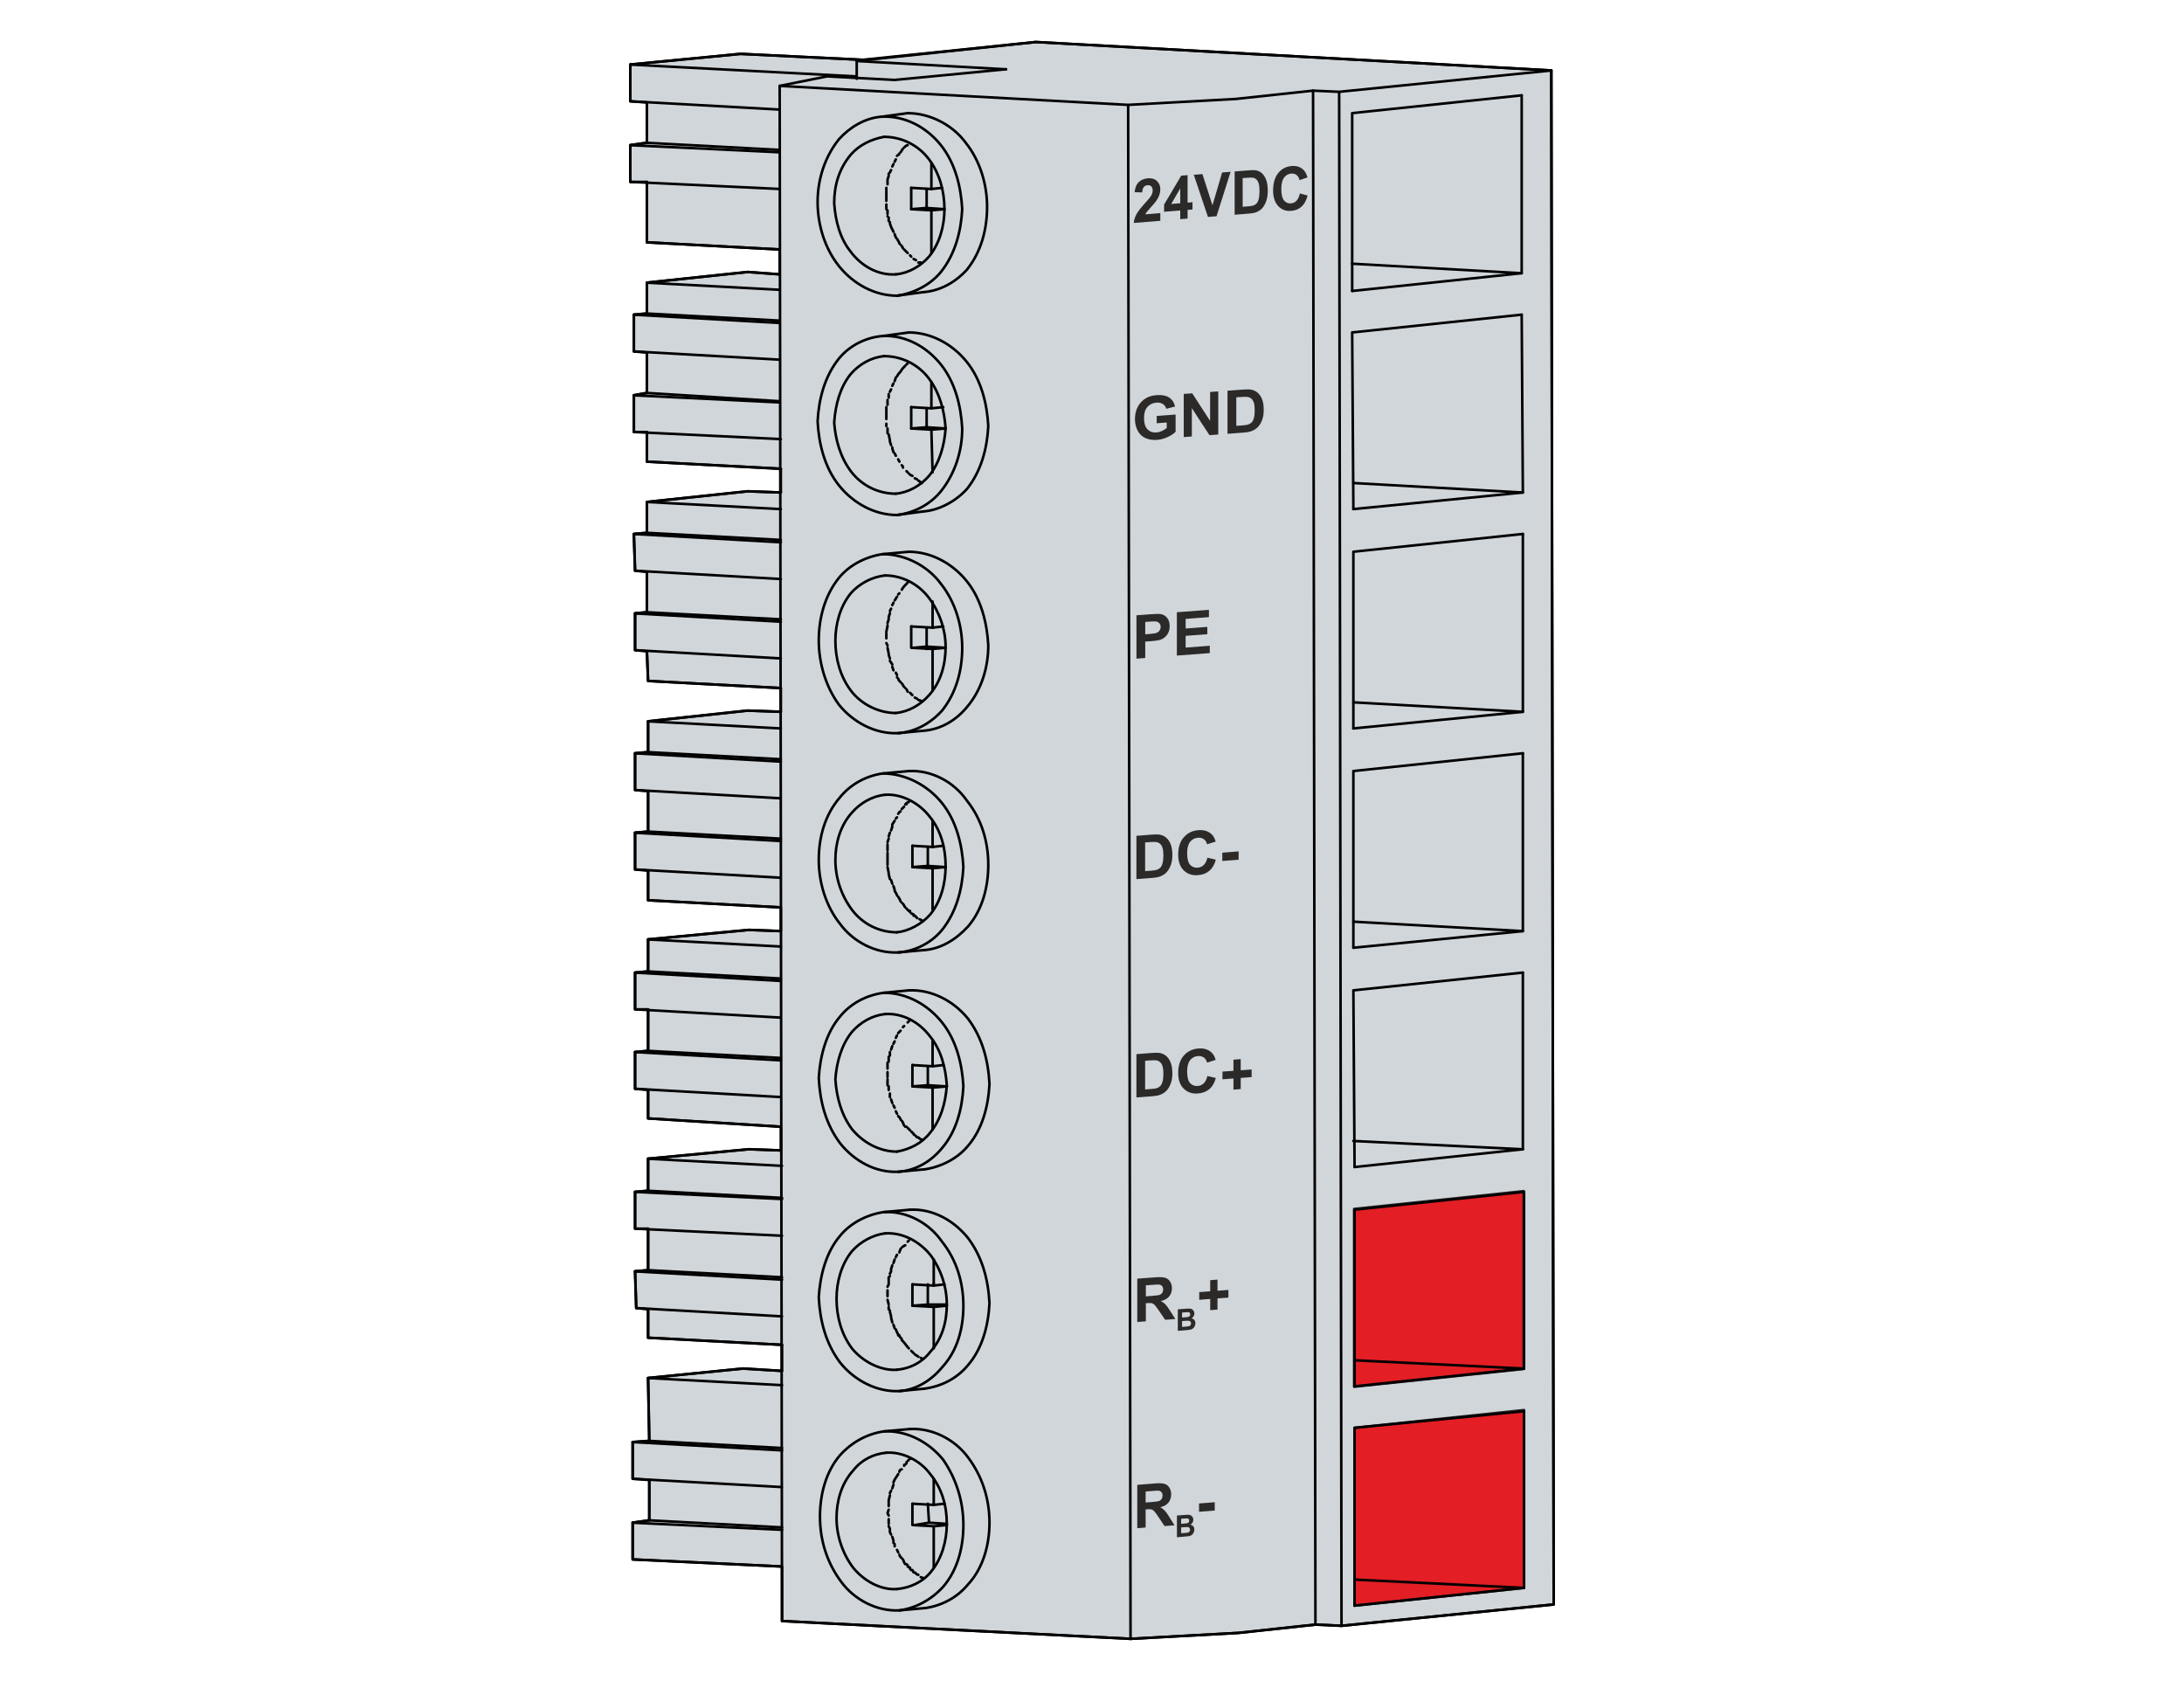 <?xml version="1.0" encoding="UTF-8"?>
<!DOCTYPE svg PUBLIC "-//W3C//DTD SVG 1.1//EN" "http://www.w3.org/Graphics/SVG/1.1/DTD/svg11.dtd">
<!-- Creator: Corel DESIGNER 2018 (64 Bit) -->
<svg xmlns="http://www.w3.org/2000/svg" xml:space="preserve" width="768px" height="591px" version="1.1" style="shape-rendering:geometricPrecision; text-rendering:geometricPrecision; image-rendering:optimizeQuality; fill-rule:evenodd; clip-rule:evenodd"
viewBox="0 0 768 590.77"
 xmlns:xlink="http://www.w3.org/1999/xlink">
 <defs>
  <style type="text/css">
   <![CDATA[
    .str1 {stroke:#2B2A29;stroke-width:0.9;stroke-linecap:round;stroke-linejoin:round;stroke-miterlimit:22.926}
    .str0 {stroke:black;stroke-width:0.9;stroke-linecap:round;stroke-linejoin:round;stroke-miterlimit:22.926}
    .fil2 {fill:none}
    .fil1 {fill:#E31E24}
    .fil0 {fill:#D1D6DA}
    .fil3 {fill:#2B2A29;fill-rule:nonzero}
   ]]>
  </style>
 </defs>
 <g id="Ebene_x0020_1">
  <polygon id="_1924590000" class="fil0 str0" points="546.35,561.94 545.52,24.66 545.52,24.66 364.2,14.66 364.2,14.66 303.34,20.91 303.34,20.91 303.34,20.91 260.41,18.83 260.41,18.83 260.41,18.83 221.65,22.58 221.65,22.58 221.65,22.58 221.65,35.5 221.65,35.5 227.48,35.92 227.48,35.92 227.48,35.92 227.48,50.09 227.48,50.09 227.48,50.09 221.65,50.92 221.65,50.92 221.65,50.92 221.65,63.84 221.65,63.84 227.48,63.84 227.48,63.84 227.48,63.84 227.48,85.1 227.48,85.1 227.48,85.1 274.17,87.6 274.17,87.6 274.17,87.6 274.17,96.35 274.17,96.35 274.17,96.35 262.91,95.52 262.91,95.52 227.48,99.27 227.48,99.27 227.48,99.27 227.48,110.11 227.48,110.11 227.48,110.11 222.9,110.53 222.9,110.53 222.9,110.53 222.9,123.45 222.9,123.45 227.48,123.86 227.48,123.86 227.48,123.86 227.48,138.04 227.48,138.04 227.48,138.04 222.9,138.87 222.9,138.87 222.9,138.87 222.9,151.79 222.9,151.79 227.48,151.79 227.48,151.79 227.48,151.79 227.48,162.21 227.48,162.21 274.58,164.71 274.58,164.71 274.58,164.71 274.58,173.05 274.58,173.05 274.58,173.05 262.91,172.63 262.91,172.63 227.48,176.38 227.48,176.38 227.48,176.38 227.48,187.22 227.48,187.22 227.48,187.22 222.9,187.64 222.9,187.64 222.9,187.64 223.32,200.56 223.32,200.56 227.48,200.98 227.48,200.98 227.48,200.98 227.48,215.15 227.48,215.15 227.48,215.15 223.32,215.56 223.32,215.56 223.32,215.56 223.32,228.49 223.32,228.49 227.48,228.9 227.48,228.9 227.48,228.9 227.9,239.32 227.9,239.32 274.58,241.82 274.58,241.82 274.58,241.82 274.58,250.16 274.58,250.16 274.58,250.16 262.91,249.74 262.91,249.74 227.9,253.5 227.9,253.5 227.9,253.5 227.9,264.33 227.9,264.33 227.9,264.33 223.32,264.75 223.32,264.75 223.32,264.75 223.32,277.67 223.32,277.67 227.9,278.09 227.9,278.09 227.9,278.09 227.9,292.26 227.9,292.26 227.9,292.26 223.32,292.68 223.32,292.68 223.32,292.68 223.32,305.6 223.32,305.6 227.9,306.01 227.9,306.01 227.9,306.01 227.9,316.43 227.9,316.43 274.58,318.94 274.58,318.94 274.58,318.94 274.58,327.27 274.58,327.27 274.58,327.27 263.33,326.85 263.33,326.85 227.9,330.19 227.9,330.19 227.9,330.19 227.9,341.44 227.9,341.44 227.9,341.44 223.32,341.86 223.32,341.86 223.32,341.86 223.32,354.78 223.32,354.78 227.9,354.78 227.9,354.78 227.9,354.78 227.9,369.37 227.9,369.37 227.9,369.37 223.32,369.79 223.32,369.79 223.32,369.79 223.32,382.71 223.32,382.71 227.9,383.13 227.9,383.13 227.9,383.13 227.9,393.13 227.9,393.13 274.58,396.05 274.58,396.05 274.58,396.05 274.58,404.38 274.58,404.38 274.58,404.38 263.33,403.97 263.33,403.97 227.9,407.3 227.9,407.3 227.9,407.3 227.9,418.56 227.9,418.56 227.9,418.56 223.32,418.97 223.32,418.97 223.32,418.97 223.32,431.89 223.32,431.89 227.9,431.89 227.9,431.89 227.9,431.89 227.9,446.48 227.9,446.48 227.9,446.48 223.32,446.9 223.32,446.9 223.32,446.9 223.73,459.82 223.73,459.82 227.9,460.24 227.9,460.24 227.9,460.24 227.9,470.24 227.9,470.24 275,472.74 275,472.74 275,472.74 275,481.91 275,481.91 275,481.91 261.25,481.08 261.25,481.08 261.25,481.08 227.9,484.41 227.9,484.41 227.9,484.41 228.32,506.5 228.32,506.5 228.32,506.5 222.48,506.92 222.48,506.92 222.48,506.92 222.48,519.84 222.48,519.84 228.32,520.26 228.32,520.26 228.32,520.26 228.32,534.43 228.32,534.43 228.32,534.43 222.48,535.27 222.48,535.27 222.48,535.27 222.48,548.19 222.48,548.19 275,550.69 275,550.69 275,550.69 275,569.86 275,569.86 275,569.86 397.55,576.11 397.55,576.11 397.55,576.11 435.48,574.03 435.48,574.03 435.48,574.03 462.57,571.11 462.57,571.11 462.57,571.11 471.74,571.53 471.74,571.53 471.74,571.53 546.35,564.03 546.35,564.03 546.35,564.03 "/>
  <polygon class="fil1 str1" points="476.32,501.92 535.93,495.67 535.93,558.19 476.32,564.44 "/>
  <polygon class="fil1 str1" points="476.18,424.95 535.79,418.7 535.79,481.22 476.18,487.47 "/>
  <path class="fil2 str0" d="M476.33 564.44l59.6 -6.25 0 -62.11m-219.66 -7.08c5.83,-0.42 11.25,-3.75 15,-8.34 5.42,-5.83 7.5,-13.75 7.5,-21.67 0,-8.34 -2.5,-16.26 -7.5,-22.51 -4.58,-6.67 -12.5,-10.84 -20.42,-10.42m0 -378.06c-4.59,0.84 -8.76,2.92 -11.67,6.26 -4.17,5 -5.84,10.83 -5.84,17.08 0.42,6.26 2.09,12.51 5.84,17.09 3.75,5.01 9.58,8.34 15.84,7.92m0.41 7.51c5.84,-0.84 11.67,-3.76 15.43,-8.34 5,-6.25 7.08,-14.17 7.5,-22.09 -0.42,-7.92 -2.5,-16.26 -7.5,-22.51 -5.01,-6.25 -12.51,-10.42 -20.85,-10m6.26 525.19c5.83,-0.83 11.25,-3.75 15.42,-8.34 5,-5.83 7.08,-13.75 7.08,-21.67 0,-8.34 -2.5,-16.26 -7.08,-22.93 -5,-6.25 -12.92,-10.42 -20.84,-10m0.41 -223.83c-4.58,0.42 -8.75,2.92 -11.67,6.25 -4.16,4.59 -5.83,10.84 -5.83,16.67 0,6.26 2.08,12.51 5.83,17.51 3.75,5 9.59,7.92 15.84,7.92m0.42 7.08c5.84,-0.41 11.67,-3.33 15.42,-7.92 5,-6.25 7.09,-14.17 7.5,-22.09 -0.41,-7.92 -2.5,-16.25 -7.5,-22.5 -5,-6.26 -12.92,-10.42 -20.84,-10.42m1.25 238.83c-4.58,0.42 -8.75,2.5 -11.67,6.26 -4.17,4.58 -5.84,10.83 -5.84,16.67 0,6.25 2.09,12.5 5.84,17.5 3.75,4.59 9.59,7.92 15.42,7.51m-4.58 -433.5c-4.59,0.42 -8.76,2.92 -11.67,6.26 -3.75,4.58 -5.42,10.83 -5.84,17.09 0.42,5.83 2.09,12.08 5.84,17.09 3.75,5 9.58,7.92 15.84,7.92m0.41 7.5c6.26,-0.84 11.67,-3.75 15.43,-8.34 5,-6.25 7.5,-14.17 7.5,-22.09 -0.42,-7.92 -2.5,-16.26 -7.5,-22.51 -5.01,-6.25 -12.51,-10.42 -20.43,-10m5.42 139.63c5.84,-0.41 11.25,-3.33 15.42,-7.92 5,-6.25 7.09,-14.17 7.09,-22.09 0,-7.92 -2.5,-16.25 -7.5,-22.51 -4.59,-6.25 -12.51,-10.42 -20.43,-10.42m0.83 161.73c-4.58,0.42 -8.75,2.92 -11.67,6.25 -3.75,4.59 -5.42,10.84 -5.83,16.67 0.41,6.26 2.08,12.51 5.83,17.51 3.75,4.59 9.59,7.92 15.84,7.92m0.42 7.09c6.25,-0.42 11.67,-3.75 15.42,-8.34 5,-5.83 7.09,-13.75 7.5,-21.67 -0.41,-7.92 -2.5,-16.26 -7.5,-22.51 -5,-6.26 -12.5,-10.42 -20.42,-10.42m0.41 -146.72c-4.58,0.41 -9.17,2.91 -12.08,6.25 -3.75,4.58 -5.42,10.84 -5.42,16.67 0,6.25 1.67,12.51 5.42,17.51 3.75,5 10,7.92 15.84,7.92m-3.76 182.98c-4.16,0.42 -8.75,2.92 -11.67,6.25 -3.75,4.59 -5.42,10.84 -5.42,16.68 0,6.25 1.67,12.5 5.42,17.5 3.75,4.59 10.01,7.92 15.84,7.51m160.06 -379.31l59.61 -6.25 0 -62.53m-59.19 145.47l59.6 -5.83 -0.41 -62.52m-58.77 299.69l59.18 -6.25 0 -62.11m-307.61 142.55l47.1 2.5m-52.52 20.01l52.52 2.92m-52.52 25.43l52.52 2.5m26.26 -511.02l-79.61 -4.17m52.52 30.84l-52.52 -2.5m1.67 164.64l51.26 2.92m0 -39.6l-47.1 -2.5m47.1 14.17l-51.68 -2.91m52.1 222.16l-47.1 -2.5m47.1 14.17l-51.68 -2.5m51.68 30.85l-51.68 -2.92m51.26 -114.21l-46.68 -2.5m46.68 14.59l-51.26 -2.92m51.26 30.85l-51.26 -2.92m50.85 -268.02l-46.69 -2.5m46.69 14.17l-51.27 -2.91m51.27 30.84l-51.27 -2.5m0.42 125.88l51.26 2.92m0 27.92l-51.26 -2.91m51.26 -36.68l-46.68 -2.5m73.36 -232.17l52.52 2.91m191.74 0.42l-74.61 7.5 -9.17 -0.41 -27.1 2.91 -37.93 2.09 -122.54 -6.67m122.54 6.67l0.84 539.36m78.78 -88.78l59.6 -6.25 0 -62.11m-60.02 -162.97l59.6 -5.84 0 -62.52m-59.6 145.47l59.6 -5.84 0 -62.52m-64.6 -232.59l0.83 539.37"/>
  <path class="fil2 str0" d="M535.51 250.16l-59.6 -3.33m-201.33 125.04l-46.68 -2.5m97.95 -141.3l0 0m-0.83 260.09c6.25,-0.83 11.67,-3.75 15.42,-8.33 5,-5.84 7.09,-13.76 7.51,-21.68 -0.42,-8.33 -2.51,-16.25 -7.51,-22.92 -5,-6.25 -12.5,-10.42 -20.42,-10m5.42 -352.22l0 0m-0.84 183.82c6.26,-0.42 11.67,-3.75 15.43,-8.34 5,-5.83 7.5,-13.75 7.5,-21.67 -0.42,-7.92 -2.5,-16.26 -7.5,-22.51 -5.01,-6.25 -12.51,-10.42 -20.43,-10.42m5.84 371.39c5.83,-0.84 11.25,-3.76 15,-8.34 5.42,-5.84 7.51,-14.17 7.51,-21.67 0,-8.34 -2.51,-16.26 -7.51,-22.93 -4.58,-6.25 -12.5,-10.42 -20.42,-10m5 -91.29c5.84,-0.83 11.67,-3.75 15.42,-8.33 5,-5.84 7.09,-13.76 7.51,-21.68 -0.42,-8.33 -2.51,-16.25 -7.51,-22.92 -5,-6.26 -12.92,-10.42 -20.84,-10.01m5 -168.39c5.84,-0.42 11.67,-3.75 15.43,-7.92 5,-6.25 7.08,-14.17 7.5,-22.09 -0.42,-7.92 -2.5,-16.26 -7.5,-22.51 -5.01,-6.25 -12.51,-10.42 -20.43,-10.42m5.42 217.16c5.84,-0.42 11.25,-3.75 15.42,-8.34 5,-5.83 7.09,-13.75 7.09,-21.67 0,-8.34 -2.5,-16.26 -7.5,-22.51 -4.59,-6.67 -12.51,-10.84 -20.43,-10.42m5 -168.39c5.84,-0.42 11.26,-3.34 15.43,-7.92 5,-6.26 7.08,-14.18 7.08,-22.1 0,-7.91 -2.5,-16.25 -7.5,-22.5 -4.59,-6.26 -12.51,-10.42 -20.43,-10.42m-90.86 466.83l46.68 2.51m-46.68 25.42l46.68 2.5m-0.83 -484.34l-46.69 -2.5m47.1 139.63l-47.1 -2.5m47.1 30.43l-47.1 -2.5m47.52 205.91l-47.1 -2.5m47.1 30.42l-47.1 -2.5m46.68 -102.54l-46.68 -2.5m46.27 -228.83l-46.69 -2.5m46.69 30.84l-46.69 -2.91m47.1 156.72l-46.68 -2.5m46.68 -25.43l-46.68 -2.5m233.84 -232.58l0.83 539.36m73.36 -12.92l-59.6 -2.92m59.18 -228l-59.6 -3.33m59.19 -228l-59.61 -3.34m60.02 80.45l-59.6 -3.34m59.6 234.26l-59.6 -2.92m60.02 80.03l-59.6 -2.92"/>
  <path class="fil2 str0" d="M319.18 39.67l-9.17 1.25c-5.83,0.41 -11.25,3.75 -15,7.92 -5,6.25 -7.5,14.17 -7.5,22.09 0,7.92 2.5,16.25 7.5,22.51 5,6.25 12.5,10.42 20.42,10.42l9.17 -1.25m-5 14.17l-9.17 1.25c-5.83,0.42 -11.67,3.33 -15.42,7.92 -5,6.25 -7.09,14.17 -7.5,22.09 0.41,7.92 2.5,16.26 7.5,22.51 5,6.25 12.5,10.42 20.42,10.42l9.17 -1.25m-5 14.17l-9.17 0.83c-5.83,0.84 -11.67,3.75 -15.42,8.34 -5,6.25 -7.09,14.17 -7.09,22.09 0,7.92 2.5,16.26 7.09,22.51 5,6.25 12.92,10.42 20.84,10l8.75 -0.83m-5 14.17l-9.17 0.84c-5.83,0.83 -11.25,3.75 -15,8.33 -5.42,6.25 -7.51,14.17 -7.51,22.09 0,7.92 2.5,16.26 7.51,22.51 4.58,6.25 12.5,10.42 20.42,10l9.17 -0.83m-5.42 14.17l-8.75 0.84c-6.25,0.83 -11.67,3.75 -15.42,8.33 -5.01,5.84 -7.09,14.18 -7.51,21.68 0.42,8.33 2.5,16.25 7.51,22.92 5,6.26 12.5,10.42 20.42,10.01l9.17 -0.84m-5 14.18l-9.17 0.83c-5.84,0.83 -11.67,3.75 -15.42,8.33 -5.01,5.84 -7.09,14.18 -7.51,21.68 0.42,8.34 2.5,16.26 7.51,22.92 5,6.26 12.92,10.43 20.84,10.01l8.75 -0.84m-5 14.18l-9.17 0.83c-5.84,0.83 -11.26,3.75 -15.42,8.34 -5.01,5.83 -7.09,13.75 -7.09,21.67 0,8.34 2.5,16.26 7.5,22.93 4.59,6.25 12.51,10.42 20.43,10l9.17 -0.83m-10.42 -468.93c4.58,-0.41 8.75,-2.91 11.67,-6.25 3.75,-4.58 5.42,-10.84 5.42,-16.67 0,-6.25 -1.67,-12.51 -5.42,-17.51 -3.75,-5 -9.59,-7.92 -15.84,-7.92m4.58 279.69c4.17,-0.42 8.76,-2.92 11.67,-6.25 3.76,-4.59 5.42,-10.84 5.42,-17.09 0,-6.25 -1.66,-12.51 -5.42,-17.09 -3.75,-5 -10,-8.34 -15.84,-7.92m4.17 279.27c4.59,-0.42 9.17,-2.5 12.09,-6.25 3.75,-4.59 5.42,-10.84 5.42,-16.68 0,-6.25 -1.67,-12.5 -5.84,-17.5 -3.33,-4.59 -9.58,-7.92 -15.42,-7.51m3.34 -337.2c4.58,-0.42 8.75,-2.92 11.67,-6.26 3.75,-4.58 5.42,-10.83 5.83,-16.67 -0.41,-6.25 -2.08,-12.5 -5.83,-17.51 -3.75,-5 -9.59,-7.92 -15.84,-7.92m4.58 279.69c4.59,-0.83 8.76,-2.92 11.67,-6.67 3.76,-4.58 5.42,-10.42 5.84,-16.67 -0.42,-6.25 -2.08,-12.51 -5.84,-17.09 -3.75,-5 -9.58,-8.34 -15.84,-7.92m3.76 -105.87c4.58,-0.42 8.75,-2.92 11.67,-6.26 4.17,-4.58 5.83,-10.83 5.83,-17.08 0,-5.84 -2.08,-12.09 -5.83,-17.09 -3.75,-5.01 -9.59,-7.92 -15.43,-7.92m4.17 279.27c4.59,-0.42 8.76,-2.51 11.67,-6.26 4.17,-4.58 5.84,-10.42 5.84,-16.67 0,-6.25 -2.08,-12.5 -5.84,-17.51 -3.75,-4.58 -9.58,-7.92 -15.84,-7.5m223.84 -400.15l-59.61 6.26 0 62.52m59.61 8.34l-59.61 6.25 0.42 62.1m-174.65 -151.3l0 -6.25 62.94 -6.67 181.32 10 0.83 539.37 -74.61 7.5 -9.17 -0.42 -27.09 2.92 -37.93 2.08 -122.55 -6.25 -0.83 -539.78 16.67 -3.33 23.76 1.25 39.18 -3.76 0 0m-78.78 498.52l-52.52 -2.92 0 -12.92 5.84 -0.42 -0.42 -22.09 33.35 -3.33 13.75 0.83m-46.68 38.35l0 14.17 -5.84 0.84 0 12.92 52.52 2.5m27.93 -529.78l-42.52 -2.08 -38.76 3.75 0 12.92 52.52 2.92m0 27.92l-52.52 -2.5 0 -12.92 5.83 -0.83 0 -14.17m46.69 51.68l-46.69 -2.5 0 -21.26m47.1 167.56l-51.26 -2.91 0 -12.93 4.16 -0.41 0 -14.17m47.1 40.84l-46.68 -2.5 -0.42 -10.42m47.1 -55.85l-11.67 -0.42 -35.43 3.75 0 10.84 -4.58 0.42 0.42 12.92 51.26 2.92m-46.68 256.76l0 10 47.1 2.5m-0.42 -68.36l-11.25 -0.41 -35.43 3.33 0 11.26 -4.58 0.41 0 12.92 51.68 2.5m0 28.35l-51.27 -2.92 -0.41 -12.92 4.58 -0.42 0 -14.59m0 -48.76l0 10 46.68 2.92m0 -68.78l-11.25 -0.42 -35.43 3.34 0 11.25 -4.58 0.42 0 12.92 51.26 2.92m0 27.93l-51.26 -2.92 0 -12.92 4.58 -0.42 0 -14.59m307.61 -12.92l-59.6 6.25 0.42 62.11m-248.85 -258.43l0 10.42 47.1 2.5m-0.41 -68.36l-11.26 -0.83 -35.43 3.75 0 10.84 -4.58 0.42 0 12.92 51.27 2.91m0.41 27.93l-51.68 -2.5 0 -12.92 4.58 -0.83 0 -14.18m47.1 156.73l-51.26 -2.92 0 -12.92 4.58 -0.42 0 -10.83 35.01 -3.76 11.67 0.42m0 58.36l-51.26 -2.92 0 -12.92 4.58 -0.42 0 -14.17m46.68 40.85l-46.68 -2.51 0 -10.42m308.03 112.96l-59.6 6.26 0 62.1m59.18 -299.69l-59.6 6.25 0 62.11m59.6 8.75l-59.6 6.25 0 62.11m60.02 162.97l-59.6 5.84 0 62.52"/>
  <path class="fil2 str0" d="M327.52 88.85l0 -15.01 4.59 -0.41m-4.59 -16.26l0 9.17m-7.09 -0.41l0 7.5 7.09 0.41"/>
  <path class="fil2 str0" d="M320.43 73.43l5.42 -0.42 0 -6.67m6.26 7.09l-6.26 -0.42"/>
  <path class="fil2 str0" d="M331.27 65.93l-3.75 0.41 -7.09 -0.41 0 0m2.51 26.26l0.83 0m-2.5 -1.26l0.83 0.42m-2.08 -1.67l0.41 0.42m-2.08 -2.08l0.83 0.83m-1.25 -1.25l0.42 0.42m-1.25 -1.67c0,0.42 0.42,0.42 0.42,0.83m-0.84 -1.25l0 0m-1.25 -2.08c0.42,0.83 0.84,1.25 0.84,1.67m-1.67 -3.34c0,0.42 0.42,0.84 0.42,1.25m-1.67 -3.75l0.83 1.67m-1.25 -2.92l0.42 1.25m-0.42 -1.67l0 0m-0.42 -1.66l0 1.25m-0.41 -1.67l0 0m0 -2.09l0 1.26m-0.42 -1.67l0 0m0 -1.67l0 1.25m0 -5.83l0 2.08 0 1.25m0 -4.58l0 0.83m0.42 -3.34l0 1.26m0.41 -2.92l-0.41 1.25m0.41 -2.09l0 0.42m0.84 -1.67l-0.42 0.84m1.25 -2.92l-0.41 0.83m1.25 -2.5l-0.42 0.84m1.67 -2.92c0,0.42 -0.42,0.42 -0.84,0.83m2.09 -2.5c-0.42,0.42 -0.42,0.83 -0.84,1.25m2.5 -2.5c-0.41,0 -0.83,0.42 -1.25,0.83"/>
  <path class="fil2 str0" d="M327.94 165.96l-0.42 -15 5 -0.42m-5 -16.26l0 9.17m-7.09 -0.41l0 7.5 7.09 0.42"/>
  <path class="fil2 str0" d="M320.43 150.54l5.42 -0.42 0 -6.67m6.67 7.09l-6.67 -0.42"/>
  <path class="fil2 str0" d="M331.69 143.04l-4.17 0.41 -7.09 -0.41 0 0m2.51 25.84l1.25 0.83m-2.5 -1.66l0.83 0.41m-2.5 -1.66l0.83 0.41m-1.25 -0.83l0 0m-0.83 -0.83l0.41 0.41m-2.08 -2.5c0.42,0.42 0.42,0.42 0.42,0.84m-1.67 -2.92c0,0.41 0.42,0.41 0.42,0.83m-1.67 -2.92l0.42 0.84m-1.25 -2.92c0,0.83 0.41,1.25 0.41,1.67m-1.25 -3.75l0.42 1.25m-0.42 -1.67l0 0.42m-0.42 -2.51l0.42 2.09m-0.83 -4.17c0,0.42 0,1.25 0,1.67m-0.42 -3.34l0 0.84m0 -6.67c0,0.83 0,2.08 0,3.33l0 0.84m0.42 -6.26l0 1.25m0 -1.66l0 0m0.41 -2.09l0 1.25m0.84 -2.91l-0.42 0.83m1.25 -2.92l-0.41 0.84m1.25 -2.92l-0.42 1.25m2.08 -3.34c-0.41,0.42 -0.83,0.84 -1.25,1.67m2.92 -3.75c-0.42,0.42 -1.25,1.25 -1.67,2.08m2.5 -2.91l-0.41 0.41"/>
  <path class="fil2 str0" d="M327.94 242.66l0 -14.59 4.58 -0.42m-4.58 -16.25l0 9.17m-7.51 -0.42l0 7.5 7.51 0.42"/>
  <path class="fil2 str0" d="M332.52 227.65l-6.67 -0.41 0 -6.67m-4.58 7.08l4.58 -0.41"/>
  <path class="fil2 str0" d="M331.69 220.15l-3.75 0.42 -7.51 -0.42 0 0m2.51 25.84l1.25 0.42m-2.5 -1.25l0.83 0.42m-2.5 -2.09l0.83 0.83m-2.08 -2.08l0.41 0.83m-0.83 -1.25l0 0m-1.25 -1.66c0.42,0.41 0.42,0.83 0.83,1.25m-2.08 -2.92c0,0.42 0.42,0.83 0.83,1.25m-1.25 -1.67l0 0m-0.41 -1.66l0.41 0.83m-1.66 -2.92l0.41 1.25m-1.25 -3.33l0.84 1.25m-1.26 -3.34l0.42 1.25m-0.83 -3.75l0.41 2.09m-0.83 -3.76l0.42 0.84m-0.42 -4.17l0 0.83 0 0.84m0.42 -4.59c0,0.84 -0.42,1.67 -0.42,2.5m0.83 -4.58l-0.41 1.25m0.41 -1.67l0 0.42m0.42 -2.09l-0.42 1.25m0.84 -2.91l-0.42 0.83m1.25 -2.92l-0.41 0.84m1.66 -2.92c-0.41,0.42 -0.41,0.83 -0.83,1.25m1.67 -2.5l-0.42 0.41m3.33 -4.16c-0.83,0.83 -1.66,1.66 -2.08,2.5m2.5 -2.92l0 0"/>
  <path class="fil2 str0" d="M327.94 319.77l0 -14.59 4.58 -0.42m-4.58 -16.25l0 9.17m-7.09 -0.42l0 7.5 7.09 0.42"/>
  <path class="fil2 str0" d="M320.85 304.76l5.42 -0.41 0 -6.67m6.25 7.08l-6.25 -0.41"/>
  <path class="fil2 str0" d="M331.69 297.26l-3.75 0.42 -7.09 -0.42 0 0m2.5 25.84l0.84 0.42m-2.5 -1.67l0.83 0.84m-1.25 -0.84l0.42 0 0 0m-1.26 -0.83l0.84 0.42m-1.25 -1.25l0 0.41 0 0m-1.25 -1.25l0.83 0.84m-2.08 -2.51c0.41,0.42 0.41,0.84 0.83,1.26m-1.25 -1.67l0 0m-1.25 -2.09c0.42,0.84 0.83,1.25 0.83,1.67m-2.08 -3.75c0.42,0.83 0.83,1.25 0.83,1.67m-1.25 -3.34l0.42 1.25 0 0m-1.25 -3.33l0.42 1.25m-1.26 -3.34l0.42 1.67m-0.83 -4.17l0.41 2.09m-0.41 -5c0,0.83 0,1.25 0,2.08m0 -4.17l0 0.84 0 0.83m0 -4.59c0,0.42 0,1.26 0,2.09m0.41 -4.17l-0.41 1.25m0.83 -3.33l-0.42 1.25m1.26 -3.34l-0.42 1.25m0.42 -1.66l0 0m0.83 -1.67l-0.83 1.25m1.66 -2.5l-0.41 0.41m1.66 -2.5c-0.41,0 -0.41,0.42 -0.83,0.84m2.08 -2.5c-0.41,0.41 -0.41,0.41 -0.83,0.83m1.67 -1.67l-0.42 0m1.25 -0.83l-0.83 0.42"/>
  <path class="fil2 str0" d="M327.94 396.88l0 -14.59 5 -0.41m-5 -16.26l0 9.17m-7.09 -0.42l0 7.51 7.09 0.41"/>
  <path class="fil2 str0" d="M320.85 381.88l5.42 -0.42 0 -6.67m6.67 7.09l-6.67 -0.42"/>
  <path class="fil2 str0" d="M331.69 374.37l-3.75 0.42 -7.09 -0.42 0 0m2.5 25.85l0.84 0.41m-1.25 -0.83l0.41 0.42 0 0m-1.25 -0.84l0.42 0.42m-1.25 -1.25c0,0.42 0.42,0.42 0.42,0.42m-1.26 -1.25l0.84 0.83m-2.09 -2.09l0.84 0.84m-1.67 -1.25l0.42 0m-1.67 -2.09c0.42,0.42 0.42,0.84 0.83,1.67m-2.08 -3.33c0.42,0.41 0.83,0.83 0.83,1.25m-1.66 -2.92l0.41 0.83m-1.25 -2.92l0.42 0.84m-1.25 -2.92l0.42 1.25m-0.84 -3.33l0 1.25m-0.42 -3.75l0 1.25m-0.41 -3.76c0,0.84 0,1.26 0,2.09m0 -4.59l0 0.84 0 0.83m0 -5c0,0.83 0,1.25 0,2.08m0.41 -3.75l0 1.25m0 -1.66l0 0m0.42 -1.67l0 1.25m0.84 -3.34l-0.42 1.25m1.25 -2.91l-0.42 0.83m1.25 -2.92l0 0 -0.41 0.84m1.66 -2.51l-0.83 0.84m2.08 -2.5c0,0 -0.41,0.41 -0.41,0.41m2.5 -2.5l-0.84 0.84"/>
  <path class="fil2 str0" d="M328.35 473.99l0 -14.59 4.59 -0.41m-4.59 -16.26l0 9.17m-7.5 -0.42l0 7.51 7.5 0.41"/>
  <path class="fil2 str0" d="M320.85 458.99l5.42 -0.42 0 -7.09m6.67 7.09l-6.67 0"/>
  <path class="fil2 str0" d="M332.11 451.48l-3.76 0.42 -7.5 -0.42 0 0m2.92 25.85l0.83 0.41m-2.91 -1.66l1.25 0.83m-2.51 -2.08l0.84 0.83m-3.75 -4.17c0.83,0.84 1.25,1.67 2.08,2.5m-2.5 -2.92l0.42 0.42m-1.25 -2.08c0,0.41 0.41,0.83 0.83,1.25m-1.25 -1.67l0 0.42m-0.83 -2.09c0.41,0.84 0.41,1.25 0.83,1.67m-1.67 -3.33l0.42 1.25m-1.25 -3.75l0.42 1.66m-0.84 -3.75l0.42 1.67m-0.42 -2.09l0 0m-0.42 -1.25l0 0.84m-0.41 -3.34l0.41 1.67m-0.41 -5l0 1.25 0 0.83m0.41 -4.17l-0.41 0.84m0.41 -1.67l0 0.42m0 -2.09l0 1.25m0.42 -1.66l0 0m0.42 -1.67l-0.42 0.83m0.42 -1.66l0 0.41m0.42 -1.67l-0.42 1.26m1.25 -3.34l-0.42 1.25m1.25 -2.92l-0.41 0.84m1.66 -2.92c0,0.42 -0.41,0.83 -0.41,1.25m0.83 -1.67l0 0m1.25 -0.83c-0.42,0 -0.42,0.42 -0.83,0.42m2.08 -2.09l-0.42 0.42m9.17 14.59l0 0"/>
  <path class="fil2 str0" d="M328.35 551.1l0 -14.58 4.59 -0.42m-4.59 -16.26l0 9.17m-7.5 -0.41l0 7.5 7.5 0.42"/>
  <path class="fil2 str0" d="M332.94 535.68l-6.25 -0.41 -0.42 -6.67m-4.58 7.5l5 -0.83"/>
  <path class="fil2 str0" d="M332.11 528.6l-3.76 0.41 -7.5 -0.41 0 0m2.92 25.84l1.25 0.42m-3.33 -2.09c0.41,0.42 0.83,0.84 1.25,0.84m-2.09 -1.67l0.42 0.83m-1.25 -1.25l0.41 0.42 0 0m-1.25 -1.25l0.84 0.41m-1.25 -1.25l0.41 0.42m-1.66 -2.08c0.41,0.83 0.41,1.25 0.83,1.66m-2.08 -3.33c0,0.42 0.41,0.83 0.83,1.25m-1.67 -2.92l0.42 0.84m-1.25 -2.92l0 0.83m-0.42 -1.66l0 0.41m-0.41 -2.08l0.41 1.25m-1.25 -2.92l0.42 0.83m-0.42 -1.66l0 0.41m-0.42 -1.66l0.42 0.83m-0.42 -3.33l0 1.66m0 -5l-0.41 1.25 0.41 0.83m0 -4.16l0 0.83m0 -1.67l0 0.42m0.42 -2.5l-0.42 1.67m0.84 -3.34l-0.42 0.84m1.25 -2.92l-0.41 1.25m2.08 -5c-0.42,0.83 -1.25,1.66 -1.67,2.91m2.92 -4.58c-0.42,0 -0.83,0.42 -0.83,0.83m2.08 -2.5c-0.42,0 -0.42,0 -0.42,0.42m0.84 -1.25l0 0.41m0.83 -1.25l-0.42 0.42m1.25 -0.83l-0.41 0"/>
  <path class="fil3" d="M408.02 74.82c0,0.9 0,1.8 0,2.7 -3.11,0.25 -6.23,0.51 -9.33,0.76 0.09,-1.03 0.4,-2.03 0.9,-2.99 0.5,-0.96 1.5,-2.26 2.99,-3.9 1.2,-1.32 1.94,-2.21 2.21,-2.67 0.37,-0.63 0.55,-1.24 0.55,-1.84 0,-0.65 -0.16,-1.13 -0.48,-1.46 -0.32,-0.32 -0.76,-0.46 -1.31,-0.42 -0.56,0.05 -1.01,0.27 -1.34,0.66 -0.32,0.39 -0.51,1.02 -0.56,1.88 -0.89,-0.02 -1.78,-0.05 -2.66,-0.08 0.16,-1.62 0.65,-2.81 1.49,-3.58 0.83,-0.77 1.88,-1.2 3.13,-1.3 1.37,-0.11 2.45,0.2 3.24,0.95 0.78,0.75 1.17,1.72 1.17,2.93 0,0.69 -0.12,1.35 -0.34,1.99 -0.22,0.64 -0.58,1.31 -1.07,2.04 -0.32,0.47 -0.9,1.17 -1.75,2.09 -0.84,0.91 -1.37,1.52 -1.6,1.82 -0.22,0.29 -0.4,0.58 -0.54,0.85 1.76,-0.14 3.53,-0.28 5.3,-0.43zm7.01 2.13c0,-1.02 0,-2.04 0,-3.06 -1.9,0.15 -3.79,0.31 -5.68,0.46 0,-0.84 0,-1.69 0,-2.54 1,-1.69 2.02,-3.39 3.02,-5.08 0.99,-1.7 2,-3.39 3,-5.09 0.74,-0.06 1.49,-0.12 2.24,-0.18 0,1.61 0,3.22 0,4.83 0,1.61 0,3.23 0,4.84 0.58,-0.05 1.15,-0.1 1.73,-0.14 0,0.85 0,1.7 0,2.55 -0.58,0.05 -1.15,0.09 -1.73,0.14 0,1.02 0,2.04 0,3.06 -0.86,0.07 -1.72,0.14 -2.58,0.21zm0 -5.61c0,-0.87 0,-1.73 0,-2.6 0,-0.87 0,-1.73 0,-2.6 -0.54,0.91 -1.06,1.82 -1.59,2.73 -0.53,0.91 -1.06,1.82 -1.59,2.73 1.06,-0.09 2.12,-0.18 3.18,-0.26zm9.74 4.82c-0.84,-2.47 -1.66,-4.94 -2.49,-7.41 -0.83,-2.47 -1.66,-4.94 -2.49,-7.41 1.01,-0.08 2.02,-0.16 3.04,-0.24 0.59,1.83 1.18,3.66 1.77,5.48 0.58,1.83 1.17,3.66 1.76,5.49 0.57,-1.92 1.13,-3.84 1.7,-5.77 0.56,-1.92 1.12,-3.84 1.69,-5.77 0.99,-0.08 1.99,-0.16 2.99,-0.24 -0.83,2.6 -1.65,5.21 -2.47,7.81 -0.82,2.6 -1.66,5.21 -2.48,7.81 -1.01,0.08 -2.02,0.17 -3.02,0.25zm9.39 -15.99c1.7,-0.14 3.41,-0.28 5.12,-0.41 1.15,-0.1 2.04,-0.07 2.64,0.07 0.81,0.2 1.51,0.61 2.09,1.23 0.58,0.63 1.03,1.41 1.34,2.36 0.3,0.94 0.45,2.13 0.45,3.56 0,1.25 -0.14,2.34 -0.43,3.27 -0.35,1.14 -0.85,2.08 -1.49,2.81 -0.49,0.56 -1.15,1.02 -1.97,1.38 -0.62,0.27 -1.45,0.44 -2.48,0.52 -1.76,0.15 -3.51,0.29 -5.27,0.43 0,-2.53 0.01,-5.07 0,-7.61 0,-2.53 0,-5.07 0,-7.61zm2.81 2.34c0,1.68 0.01,3.36 0.01,5.04 0,1.68 0,3.36 0,5.04 0.69,-0.06 1.38,-0.11 2.08,-0.17 0.79,-0.06 1.34,-0.16 1.69,-0.28 0.46,-0.16 0.83,-0.41 1.13,-0.73 0.3,-0.32 0.55,-0.83 0.73,-1.52 0.19,-0.7 0.29,-1.64 0.29,-2.82 0,-1.17 -0.1,-2.07 -0.29,-2.68 -0.19,-0.61 -0.45,-1.08 -0.79,-1.41 -0.34,-0.32 -0.77,-0.53 -1.29,-0.61 -0.39,-0.06 -1.16,-0.05 -2.3,0.04 -0.42,0.04 -0.84,0.07 -1.26,0.1zm20.11 5.4c0.91,0.24 1.82,0.47 2.73,0.7 -0.42,1.71 -1.12,3.01 -2.09,3.9 -0.97,0.89 -2.2,1.4 -3.69,1.52 -1.85,0.15 -3.37,-0.42 -4.56,-1.7 -0.6,-0.64 -1.05,-1.43 -1.34,-2.35 -0.3,-0.91 -0.45,-1.98 -0.45,-3.18 0,-1.26 0.16,-2.4 0.45,-3.41 0.3,-1.01 0.74,-1.89 1.34,-2.64 1.19,-1.5 2.77,-2.33 4.72,-2.49 1.71,-0.14 3.09,0.31 4.15,1.32 0.63,0.6 1.11,1.5 1.42,2.69 -0.92,0.32 -1.85,0.64 -2.77,0.95 -0.17,-0.77 -0.51,-1.37 -1.03,-1.78 -0.53,-0.42 -1.16,-0.59 -1.9,-0.53 -1.04,0.08 -1.88,0.56 -2.52,1.42 -0.65,0.86 -0.97,2.2 -0.97,4.01 0,0.96 0.09,1.78 0.24,2.45 0.16,0.67 0.4,1.2 0.71,1.58 0.64,0.77 1.47,1.11 2.48,1.02 0.74,-0.06 1.39,-0.37 1.92,-0.93 0.54,-0.57 0.93,-1.41 1.16,-2.55z"/>
  <path class="fil3" d="M406.75 148.7c0,-0.85 0,-1.71 0,-2.56 2.22,-0.17 4.43,-0.33 6.65,-0.5 0,1.01 0,2.02 0,3.03 0,1.01 0,2.02 0,3.03 -0.64,0.67 -1.57,1.29 -2.8,1.86 -1.23,0.57 -2.48,0.9 -3.74,0.99 -1.6,0.12 -2.99,-0.11 -4.18,-0.69 -1.19,-0.57 -2.08,-1.47 -2.68,-2.66 -0.3,-0.6 -0.53,-1.24 -0.67,-1.9 -0.15,-0.66 -0.23,-1.36 -0.23,-2.1 0,-0.79 0.09,-1.54 0.25,-2.26 0.16,-0.71 0.42,-1.39 0.76,-2.04 0.66,-1.27 1.64,-2.29 2.93,-3.05 0.98,-0.57 2.19,-0.92 3.66,-1.03 1.9,-0.14 3.39,0.15 4.45,0.86 1.07,0.72 1.75,1.76 2.06,3.14 -1.03,0.26 -2.05,0.53 -3.07,0.8 -0.22,-0.73 -0.63,-1.3 -1.22,-1.68 -0.59,-0.39 -1.33,-0.55 -2.22,-0.49 -1.35,0.1 -2.42,0.61 -3.22,1.52 -0.8,0.91 -1.19,2.2 -1.19,3.87 0,0.91 0.1,1.69 0.29,2.35 0.2,0.67 0.51,1.21 0.92,1.63 0.8,0.84 1.86,1.21 3.16,1.12 0.66,-0.05 1.3,-0.23 1.95,-0.53 0.65,-0.3 1.2,-0.65 1.67,-1.04 0,-0.64 0,-1.29 0,-1.93 -1.18,0.09 -2.35,0.18 -3.53,0.26zm9.51 4.87c0,-2.53 0,-5.06 0,-7.59 0,-2.53 0,-5.05 0,-7.58 0.99,-0.08 1.99,-0.15 2.99,-0.22 1.05,1.61 2.1,3.23 3.14,4.85 1.05,1.61 2.1,3.23 3.14,4.84 0,-1.69 0,-3.38 0,-5.08 0,-1.69 0.01,-3.38 0.01,-5.08 0.95,-0.07 1.9,-0.14 2.86,-0.21 0,2.53 0,5.05 0,7.58 0,2.53 0,5.05 0,7.58 -1.04,0.08 -2.07,0.15 -3.09,0.23 -1.04,-1.59 -2.08,-3.17 -3.11,-4.75 -1.02,-1.59 -2.05,-3.17 -3.09,-4.76 0,1.67 0,3.33 0,4.99 0,1.66 0,3.32 0,4.98 -0.95,0.08 -1.9,0.15 -2.85,0.22zm15.39 -16.31c1.87,-0.14 3.74,-0.28 5.61,-0.41 1.26,-0.1 2.23,-0.07 2.89,0.07 0.88,0.2 1.65,0.61 2.29,1.23 0.63,0.62 1.12,1.4 1.45,2.34 0.34,0.94 0.5,2.13 0.5,3.54 0,1.25 -0.16,2.33 -0.47,3.26 -0.38,1.13 -0.92,2.06 -1.63,2.79 -0.53,0.56 -1.24,1.02 -2.15,1.38 -0.68,0.26 -1.58,0.43 -2.71,0.52 -1.92,0.14 -3.85,0.29 -5.78,0.43 0,-2.52 0,-5.05 0,-7.57 0,-2.53 0,-5.05 0,-7.58zm3.09 2.33c0,1.67 0,3.35 0,5.02 0,1.67 0,3.34 0,5.01 0.76,-0.06 1.52,-0.12 2.28,-0.17 0.86,-0.06 1.47,-0.16 1.85,-0.28 0.5,-0.17 0.91,-0.41 1.24,-0.73 0.33,-0.32 0.6,-0.82 0.8,-1.52 0.21,-0.69 0.31,-1.63 0.31,-2.79 0,-1.17 -0.11,-2.06 -0.31,-2.67 -0.21,-0.61 -0.5,-1.08 -0.87,-1.4 -0.37,-0.32 -0.84,-0.53 -1.42,-0.61 -0.42,-0.06 -1.26,-0.05 -2.5,0.04 -0.46,0.03 -0.92,0.07 -1.38,0.1z"/>
  <path class="fil3" d="M399.64 231.47c0,-2.54 0,-5.08 0,-7.62 -0.01,-2.54 -0.01,-5.08 -0.01,-7.62 1.64,-0.13 3.3,-0.25 4.94,-0.37 1.87,-0.15 3.09,-0.16 3.66,-0.05 0.87,0.16 1.61,0.6 2.2,1.32 0.58,0.72 0.88,1.69 0.88,2.9 0,0.94 -0.18,1.74 -0.52,2.4 -0.33,0.66 -0.76,1.2 -1.29,1.6 -0.51,0.4 -1.05,0.69 -1.59,0.84 -0.73,0.21 -1.8,0.36 -3.19,0.46 -0.67,0.05 -1.33,0.1 -2,0.15 0,0.96 0,1.92 0,2.88 0,0.96 0,1.91 0,2.87 -1.03,0.08 -2.06,0.16 -3.08,0.24zm3.08 -12.9c0,0.72 0,1.45 0,2.17 0,0.72 0,1.45 0,2.17 0.56,-0.04 1.12,-0.08 1.68,-0.13 1.21,-0.09 2.01,-0.23 2.42,-0.42 0.41,-0.19 0.74,-0.46 0.97,-0.83 0.22,-0.35 0.35,-0.76 0.35,-1.21 0,-0.56 -0.17,-1 -0.5,-1.34 -0.32,-0.34 -0.73,-0.53 -1.23,-0.59 -0.37,-0.04 -1.1,-0.02 -2.21,0.07 -0.5,0.03 -0.99,0.07 -1.48,0.11zm11.12 11.82c0,-2.54 0,-5.08 0,-7.62 0,-2.54 0,-5.08 0,-7.62 3.76,-0.28 7.52,-0.56 11.28,-0.85 0,0.86 0,1.72 0,2.57 -2.73,0.21 -5.47,0.42 -8.19,0.62 0,1.13 0,2.26 0,3.39 2.53,-0.2 5.08,-0.39 7.62,-0.58 0,0.86 0,1.72 0,2.57 -2.54,0.2 -5.08,0.39 -7.62,0.58 0,0.69 0,1.38 0,2.07 0,0.68 0,1.37 0,2.06 2.83,-0.22 5.66,-0.43 8.49,-0.65 0,0.86 0,1.72 0,2.58 -3.86,0.29 -7.72,0.59 -11.58,0.88z"/>
  <path class="fil3" d="M399.92 537.21c0,-2.54 0,-5.08 0,-7.62 0,-2.54 0,-5.08 0,-7.62 2.06,-0.17 4.12,-0.33 6.19,-0.5 1.56,-0.12 2.69,-0.07 3.39,0.14 0.71,0.22 1.28,0.66 1.7,1.33 0.42,0.67 0.64,1.45 0.64,2.36 0,1.14 -0.32,2.12 -0.96,2.91 -0.64,0.8 -1.6,1.34 -2.88,1.64 0.64,0.33 1.16,0.72 1.57,1.15 0.41,0.43 0.97,1.22 1.67,2.35 0.59,0.95 1.18,1.89 1.78,2.84 -1.18,0.09 -2.35,0.18 -3.52,0.27 -0.71,-1.05 -1.41,-2.11 -2.11,-3.17 -0.75,-1.12 -1.28,-1.82 -1.56,-2.11 -0.28,-0.28 -0.57,-0.47 -0.88,-0.56 -0.32,-0.09 -0.81,-0.11 -1.49,-0.05 -0.2,0.01 -0.4,0.03 -0.6,0.04 0,1.06 0,2.12 0,3.19 0,1.06 0,2.12 0,3.18 -0.98,0.08 -1.96,0.15 -2.94,0.23zm2.94 -9.03c0.73,-0.05 1.45,-0.11 2.18,-0.17 1.41,-0.11 2.29,-0.24 2.64,-0.39 0.35,-0.15 0.63,-0.4 0.83,-0.72 0.19,-0.32 0.29,-0.71 0.29,-1.17 0,-0.51 -0.13,-0.91 -0.39,-1.21 -0.26,-0.3 -0.63,-0.47 -1.1,-0.51 -0.25,-0.02 -0.96,0.02 -2.15,0.12 -0.77,0.06 -1.53,0.12 -2.3,0.18 0,1.29 0,2.58 0,3.87zm18.78 3.26c0,-0.97 0,-1.95 0,-2.92 1.83,-0.15 3.67,-0.29 5.52,-0.44 0,0.98 0,1.96 0,2.93 -1.85,0.15 -3.69,0.29 -5.52,0.43zm-7.77 1.31c0.97,-0.07 1.95,-0.15 2.92,-0.22 0.58,-0.05 1.01,-0.06 1.29,-0.03 0.28,0.03 0.54,0.11 0.77,0.25 0.22,0.15 0.41,0.34 0.55,0.6 0.15,0.25 0.23,0.54 0.23,0.87 0,0.36 -0.09,0.7 -0.27,1.01 -0.19,0.31 -0.44,0.55 -0.76,0.73 0.45,0.1 0.79,0.3 1.03,0.61 0.24,0.31 0.36,0.69 0.36,1.13 0,0.35 -0.08,0.69 -0.23,1.03 -0.16,0.34 -0.37,0.62 -0.64,0.84 -0.27,0.21 -0.6,0.36 -0.99,0.44 -0.24,0.05 -0.84,0.11 -1.78,0.18 -0.82,0.07 -1.65,0.13 -2.48,0.2 0,-1.27 0,-2.55 0,-3.82 0,-1.27 0,-2.54 0,-3.82zm1.48 1.16c0,0.58 0,1.17 0,1.76 0.32,-0.03 0.64,-0.05 0.96,-0.08 0.58,-0.04 0.93,-0.08 1.07,-0.11 0.25,-0.05 0.45,-0.15 0.6,-0.31 0.14,-0.17 0.21,-0.37 0.21,-0.61 0,-0.24 -0.06,-0.43 -0.19,-0.56 -0.12,-0.14 -0.31,-0.22 -0.55,-0.23 -0.14,-0.01 -0.56,0.02 -1.26,0.07 -0.28,0.02 -0.56,0.05 -0.84,0.07zm0 3.03c0,0.68 0,1.36 0,2.04 0.45,-0.03 0.91,-0.07 1.36,-0.1 0.53,-0.04 0.87,-0.09 1.01,-0.13 0.22,-0.06 0.4,-0.17 0.54,-0.34 0.14,-0.18 0.21,-0.4 0.21,-0.67 0,-0.23 -0.06,-0.42 -0.16,-0.57 -0.11,-0.15 -0.26,-0.26 -0.46,-0.32 -0.2,-0.05 -0.64,-0.06 -1.31,-0.01 -0.4,0.04 -0.8,0.07 -1.19,0.1z"/>
  <path class="fil3" d="M399.92 464.7c0,-2.54 0,-5.08 0,-7.62 0,-2.53 0,-5.08 0,-7.62 2.12,-0.15 4.23,-0.31 6.35,-0.46 1.59,-0.11 2.75,-0.06 3.47,0.16 0.72,0.22 1.29,0.67 1.72,1.33 0.43,0.67 0.65,1.45 0.65,2.35 0,1.14 -0.32,2.1 -0.98,2.89 -0.65,0.79 -1.63,1.33 -2.93,1.62 0.65,0.34 1.19,0.72 1.6,1.15 0.42,0.43 0.99,1.22 1.7,2.34 0.6,0.94 1.21,1.88 1.81,2.82 -1.19,0.09 -2.39,0.18 -3.58,0.28 -0.72,-1.05 -1.44,-2.1 -2.15,-3.15 -0.77,-1.12 -1.31,-1.82 -1.59,-2.11 -0.29,-0.28 -0.59,-0.47 -0.91,-0.56 -0.32,-0.09 -0.83,-0.11 -1.53,-0.06 -0.2,0.02 -0.4,0.04 -0.61,0.05 0,1.06 0,2.12 0,3.18 0,1.06 0,2.12 0,3.18 -1,0.08 -2.01,0.15 -3.02,0.23zm3.02 -9.01c0.75,-0.06 1.49,-0.12 2.24,-0.17 1.44,-0.11 2.33,-0.24 2.69,-0.39 0.36,-0.15 0.64,-0.39 0.85,-0.71 0.2,-0.31 0.3,-0.7 0.3,-1.16 0,-0.51 -0.13,-0.91 -0.4,-1.21 -0.27,-0.29 -0.65,-0.47 -1.13,-0.51 -0.24,-0.02 -0.98,0.02 -2.2,0.11 -0.78,0.05 -1.56,0.11 -2.35,0.17 0,1.29 0,2.58 0,3.87zm22.63 4.85c0,-1.31 0,-2.62 0,-3.93 -1.29,0.1 -2.58,0.2 -3.86,0.29 0,-0.89 0,-1.8 0,-2.7 1.28,-0.09 2.57,-0.19 3.86,-0.28 0,-1.31 0,-2.62 0,-3.92 0.85,-0.07 1.7,-0.13 2.56,-0.19 0,1.3 0,2.61 0,3.91 1.28,-0.09 2.56,-0.19 3.84,-0.28 0,0.9 0,1.79 0,2.69 -1.28,0.1 -2.56,0.19 -3.84,0.29 0,1.3 0,2.61 0,3.92 -0.86,0.06 -1.71,0.13 -2.56,0.2zm-11.4 -0.29c0.99,-0.08 1.97,-0.16 2.96,-0.23 0.58,-0.04 1.02,-0.05 1.31,-0.03 0.28,0.03 0.54,0.12 0.77,0.26 0.22,0.14 0.41,0.33 0.57,0.59 0.15,0.25 0.22,0.53 0.22,0.86 0,0.35 -0.1,0.68 -0.28,0.99 -0.18,0.31 -0.43,0.55 -0.76,0.73 0.46,0.1 0.8,0.3 1.04,0.6 0.24,0.31 0.36,0.68 0.36,1.12 0,0.34 -0.08,0.68 -0.24,1.02 -0.15,0.34 -0.36,0.62 -0.63,0.83 -0.27,0.22 -0.61,0.37 -1,0.44 -0.25,0.05 -0.85,0.12 -1.8,0.19 -0.84,0.07 -1.68,0.14 -2.52,0.2 0,-1.26 0,-2.52 0,-3.78 0,-1.26 0,-2.53 0,-3.79zm1.5 1.14c0,0.58 0,1.16 0,1.75 0.32,-0.03 0.65,-0.06 0.98,-0.08 0.57,-0.05 0.94,-0.08 1.08,-0.11 0.25,-0.05 0.45,-0.15 0.6,-0.32 0.14,-0.16 0.21,-0.36 0.21,-0.6 0,-0.24 -0.06,-0.42 -0.18,-0.56 -0.13,-0.13 -0.32,-0.2 -0.56,-0.22 -0.15,0 -0.58,0.02 -1.27,0.08 -0.29,0.02 -0.57,0.04 -0.86,0.06zm0 3.01c0,0.67 0,1.35 0,2.03 0.46,-0.04 0.92,-0.08 1.38,-0.11 0.54,-0.05 0.88,-0.09 1.02,-0.13 0.22,-0.06 0.41,-0.17 0.55,-0.34 0.13,-0.18 0.2,-0.4 0.2,-0.67 0,-0.23 -0.05,-0.41 -0.16,-0.56 -0.11,-0.15 -0.26,-0.26 -0.47,-0.31 -0.19,-0.06 -0.64,-0.06 -1.31,-0.01 -0.41,0.03 -0.81,0.06 -1.21,0.1z"/>
  <path class="fil3" d="M399.62 293.77c1.84,-0.15 3.7,-0.29 5.56,-0.44 1.24,-0.09 2.21,-0.07 2.86,0.07 0.88,0.19 1.64,0.6 2.28,1.23 0.63,0.62 1.11,1.4 1.44,2.35 0.33,0.95 0.5,2.14 0.5,3.57 0,1.25 -0.16,2.35 -0.47,3.28 -0.38,1.14 -0.92,2.08 -1.62,2.82 -0.53,0.56 -1.24,1.02 -2.14,1.38 -0.67,0.26 -1.57,0.44 -2.69,0.52 -1.91,0.15 -3.81,0.29 -5.72,0.44 0,-2.54 0,-5.08 0,-7.61 0,-2.54 0,-5.07 0,-7.61zm3.06 2.33c0,1.68 0,3.36 0,5.04 0,1.68 0,3.36 0,5.04 0.75,-0.06 1.49,-0.12 2.25,-0.17 0.85,-0.07 1.47,-0.16 1.84,-0.29 0.5,-0.16 0.91,-0.41 1.22,-0.72 0.34,-0.33 0.6,-0.84 0.8,-1.53 0.21,-0.7 0.31,-1.64 0.31,-2.82 0,-1.18 -0.1,-2.07 -0.31,-2.69 -0.2,-0.61 -0.49,-1.08 -0.86,-1.41 -0.37,-0.32 -0.84,-0.52 -1.41,-0.6 -0.41,-0.06 -1.25,-0.05 -2.48,0.04 -0.46,0.04 -0.91,0.08 -1.36,0.11zm21.89 5.36c0.98,0.23 1.98,0.46 2.97,0.69 -0.45,1.72 -1.22,3.03 -2.28,3.92 -1.06,0.9 -2.41,1.41 -4.04,1.53 -2.01,0.15 -3.67,-0.41 -4.97,-1.7 -0.65,-0.64 -1.14,-1.42 -1.46,-2.34 -0.32,-0.92 -0.48,-1.99 -0.48,-3.19 0,-1.27 0.16,-2.41 0.48,-3.42 0.32,-1.02 0.81,-1.9 1.47,-2.65 1.31,-1.51 3.02,-2.36 5.14,-2.52 1.87,-0.15 3.37,0.3 4.54,1.31 0.69,0.6 1.21,1.5 1.56,2.7 -1.01,0.32 -2.03,0.64 -3.04,0.96 -0.18,-0.78 -0.55,-1.38 -1.12,-1.79 -0.58,-0.42 -1.28,-0.58 -2.09,-0.52 -1.12,0.09 -2.04,0.56 -2.74,1.43 -0.7,0.86 -1.05,2.21 -1.05,4.03 0,0.96 0.09,1.78 0.26,2.45 0.17,0.68 0.43,1.21 0.77,1.59 0.7,0.77 1.59,1.1 2.71,1.02 0.82,-0.06 1.51,-0.38 2.1,-0.94 0.58,-0.57 1.01,-1.42 1.27,-2.56zm5.25 1.16c0,-0.98 0,-1.96 0,-2.93 1.91,-0.15 3.83,-0.3 5.74,-0.45 0,0.98 0,1.96 0,2.93 -1.91,0.15 -3.83,0.3 -5.74,0.45z"/>
  <path class="fil3" d="M399.62 370.53c1.84,-0.14 3.7,-0.29 5.56,-0.43 1.24,-0.1 2.21,-0.08 2.86,0.06 0.88,0.19 1.64,0.6 2.28,1.23 0.63,0.62 1.11,1.4 1.44,2.36 0.33,0.94 0.5,2.13 0.5,3.56 0,1.26 -0.16,2.35 -0.47,3.28 -0.38,1.14 -0.92,2.08 -1.62,2.82 -0.53,0.56 -1.24,1.02 -2.14,1.38 -0.67,0.27 -1.57,0.44 -2.69,0.53 -1.91,0.14 -3.81,0.29 -5.72,0.43 0,-2.54 0,-5.07 0,-7.61 0,-2.53 0,-5.07 0,-7.61zm3.06 2.33c0,1.69 0,3.36 0,5.05 0,1.67 0,3.35 0,5.03 0.75,-0.05 1.49,-0.11 2.25,-0.17 0.85,-0.06 1.47,-0.16 1.84,-0.28 0.5,-0.17 0.91,-0.41 1.22,-0.73 0.34,-0.33 0.6,-0.84 0.8,-1.53 0.21,-0.7 0.31,-1.64 0.31,-2.82 0,-1.18 -0.1,-2.07 -0.31,-2.69 -0.2,-0.61 -0.49,-1.08 -0.86,-1.4 -0.37,-0.32 -0.84,-0.53 -1.41,-0.61 -0.41,-0.06 -1.25,-0.05 -2.48,0.05 -0.46,0.03 -0.91,0.07 -1.36,0.1zm21.89 5.36c0.98,0.23 1.98,0.46 2.97,0.69 -0.45,1.72 -1.22,3.03 -2.28,3.93 -1.06,0.89 -2.41,1.4 -4.04,1.52 -2.01,0.16 -3.67,-0.41 -4.97,-1.7 -0.65,-0.64 -1.14,-1.42 -1.46,-2.34 -0.32,-0.92 -0.48,-1.99 -0.48,-3.19 0,-1.27 0.16,-2.41 0.48,-3.42 0.32,-1.01 0.81,-1.9 1.47,-2.65 1.31,-1.51 3.02,-2.35 5.14,-2.52 1.87,-0.14 3.37,0.3 4.54,1.31 0.69,0.6 1.21,1.5 1.56,2.7 -1.01,0.32 -2.03,0.64 -3.04,0.96 -0.18,-0.77 -0.55,-1.38 -1.12,-1.79 -0.58,-0.41 -1.28,-0.58 -2.09,-0.52 -1.12,0.09 -2.04,0.56 -2.74,1.43 -0.7,0.87 -1.05,2.21 -1.05,4.03 0,0.96 0.09,1.78 0.26,2.46 0.17,0.67 0.43,1.2 0.77,1.58 0.7,0.77 1.59,1.11 2.71,1.02 0.82,-0.06 1.51,-0.37 2.1,-0.94 0.58,-0.57 1.01,-1.42 1.27,-2.56z"/>
  <path class="fil3" d="M433.74 383.01c0,-1.31 0,-2.62 0,-3.93 -1.29,0.1 -2.57,0.2 -3.86,0.3 0,-0.9 0,-1.8 0,-2.71 1.29,-0.09 2.57,-0.19 3.86,-0.28 0,-1.31 0,-2.62 0,-3.92 0.85,-0.07 1.7,-0.13 2.56,-0.19 0,1.31 0,2.61 0,3.92 1.28,-0.1 2.56,-0.19 3.84,-0.29 0,0.9 0,1.79 0,2.69 -1.28,0.1 -2.56,0.19 -3.84,0.29 0,1.31 0,2.61 0,3.92 -0.85,0.07 -1.71,0.13 -2.56,0.2z"/>
 </g>
</svg>
